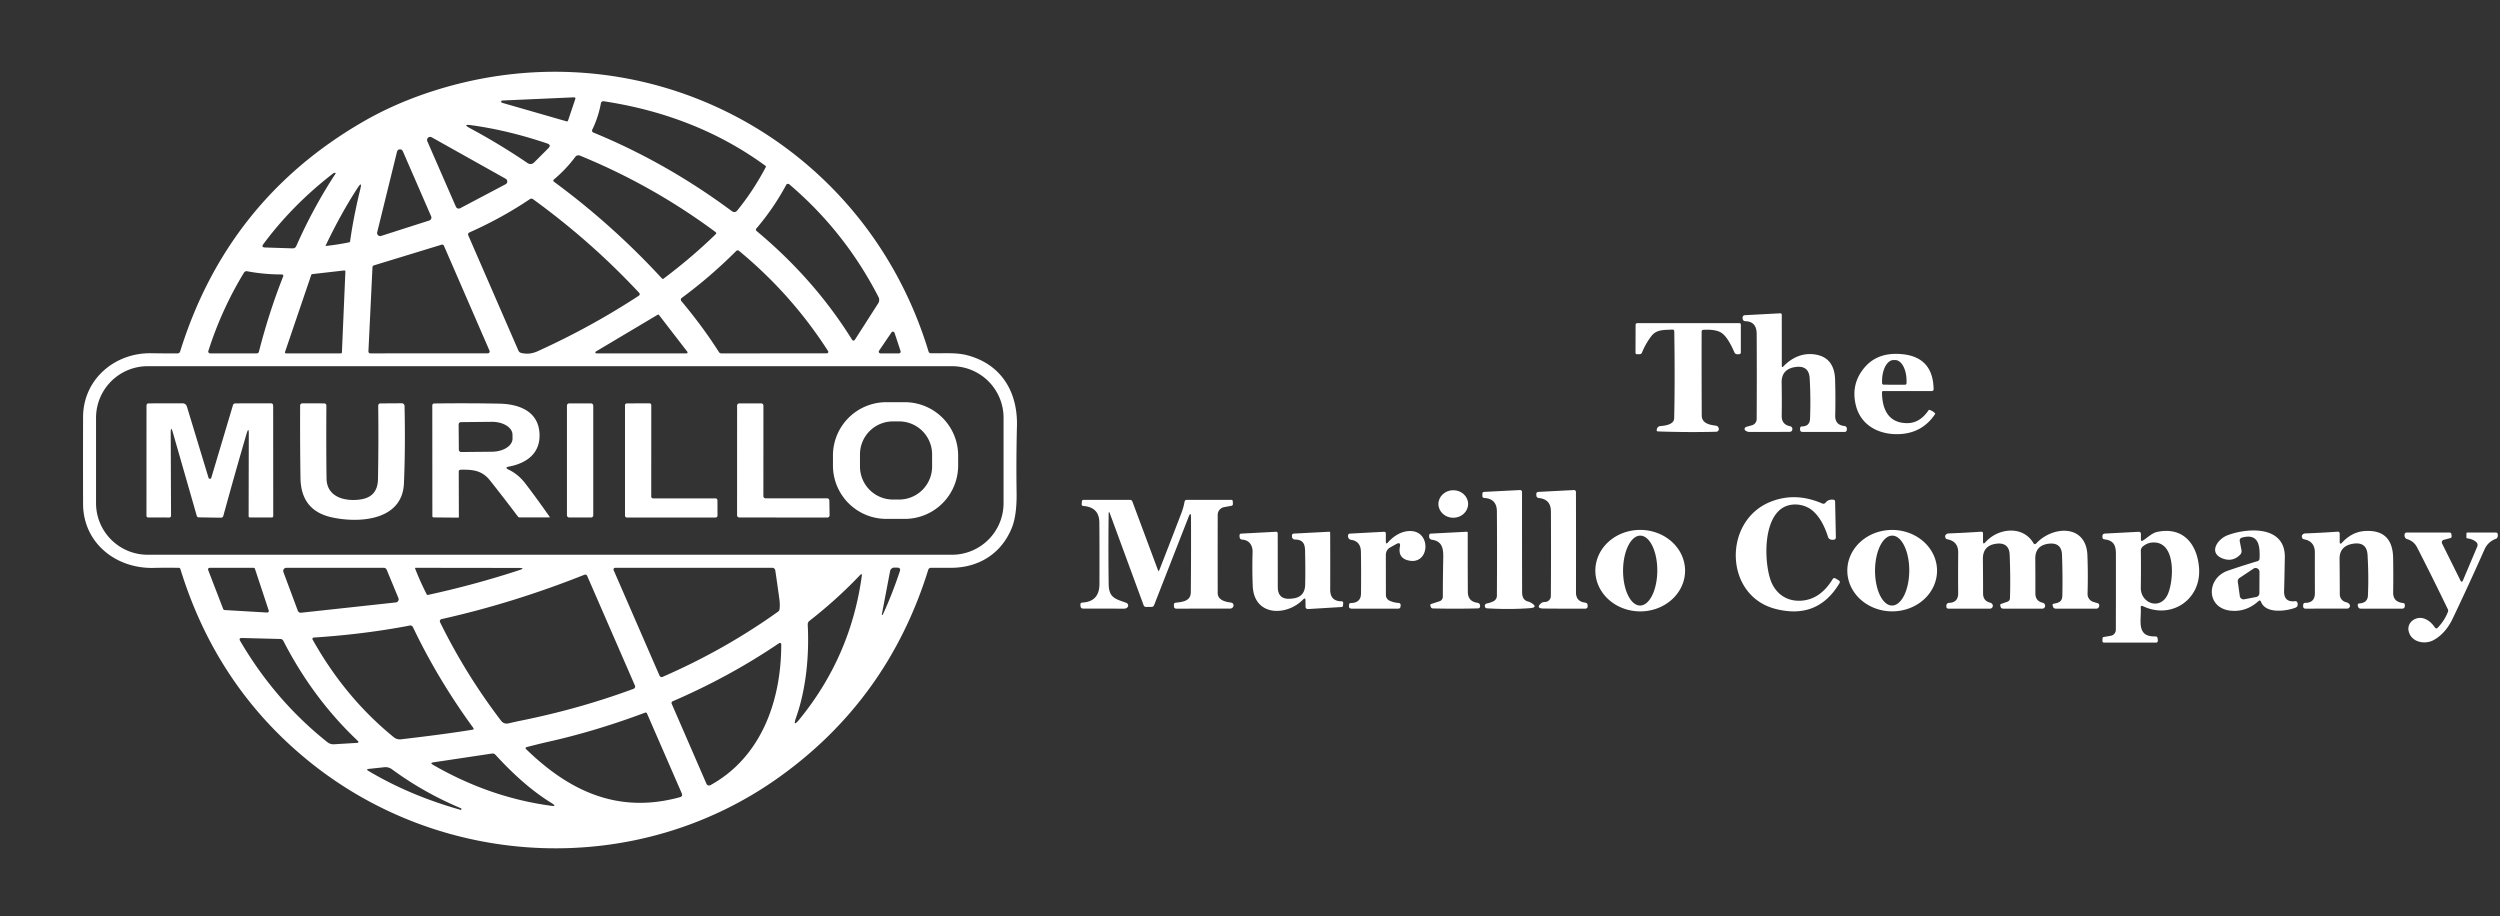<?xml version="1.0" encoding="UTF-8" standalone="no"?>
<svg xmlns="http://www.w3.org/2000/svg" version="1.1" viewBox="0.00 0.00 764.00 280.00">
  <rect x="0.00" y="0.00" width="764.00" height="280.00" fill="#333333" stroke="none"/>
  <g fill="#ffffff">
    <path d="   M 55.06 107.38   Q 69.46 61.18 110.93 37.21   Q 119.47 32.27 129.33 28.83   C 194.57 6.06 263.83 41.57 283.77 107.44   A 0.72 0.71 82.2 0 0 284.44 107.95   C 288.15 108.06 292.09 107.62 295.69 108.59   C 306.07 111.38 311.04 119.83 310.78 130.19   Q 310.52 140.65 310.67 150.43   Q 310.79 157.43 309.20 161.34   C 305.98 169.28 298.99 173.54 290.55 173.52   Q 287.50 173.52 284.46 173.53   A 0.82 0.81 -81.3 0 0 283.68 174.11   Q 271.37 213.75 238.07 237.53   C 194.71 268.51 135.50 265.82 94.60 232.80   Q 66.19 209.87 55.12 173.88   A 0.50 0.50 0.0 0 0 54.64 173.53   Q 50.74 173.46 46.95 173.55   C 35.48 173.83 25.42 165.98 25.39 153.97   Q 25.35 140.83 25.39 127.43   C 25.43 115.95 35.01 107.77 46.22 107.95   Q 50.46 108.02 54.22 108.00   Q 54.86 108.00 55.06 107.38   Z   M 173.16 37.09   A 0.35 0.35 0.0 0 0 173.59 36.86   L 175.83 30.20   A 0.35 0.35 0.0 0 0 175.48 29.74   L 153.48 30.72   A 0.35 0.35 0.0 0 0 153.40 31.40   L 173.16 37.09   Z   M 184.48 30.94   A 0.75 0.74 9.3 0 0 183.64 31.54   Q 182.85 35.84 180.99 39.64   A 0.64 0.63 -66.3 0 0 181.32 40.50   Q 203.60 49.65 223.61 64.49   Q 224.58 65.21 225.35 64.27   Q 230.24 58.25 234.03 51.06   A 0.30 0.30 0.0 0 0 233.94 50.68   Q 212.81 35.23 184.48 30.94   Z   M 143.62 39.17   Q 152.84 44.13 161.14 49.78   Q 162.30 50.57 163.29 49.58   L 167.57 45.31   Q 168.58 44.30 167.22 43.84   Q 155.07 39.75 143.92 38.25   Q 141.21 37.88 143.62 39.17   Z   M 139.32 63.17   A 0.95 0.95 0.0 0 0 140.64 63.63   L 154.52 56.30   A 0.95 0.95 0.0 0 0 154.54 54.63   L 131.93 41.96   A 0.95 0.95 0.0 0 0 130.59 43.17   L 139.32 63.17   Z   M 115.27 70.98   A 0.94 0.94 0.0 0 0 116.47 72.10   L 131.18 67.39   A 0.94 0.94 0.0 0 0 131.76 66.12   L 123.10 46.20   A 0.94 0.94 0.0 0 0 121.33 46.35   L 115.27 70.98   Z   M 218.62 70.87   C 205.65 61.27 191.91 53.57 177.22 47.55   A 1.21 1.20 -60.5 0 0 175.80 47.95   Q 173.00 51.71 169.33 54.80   Q 168.84 55.21 169.36 55.59   Q 187.20 68.72 202.30 85.11   A 0.37 0.36 -39.4 0 0 202.79 85.15   Q 211.34 78.74 218.67 71.63   Q 219.10 71.22 218.62 70.87   Z   M 80.99 75.63   L 89.40 75.90   Q 90.22 75.92 90.55 75.18   Q 95.72 63.47 102.55 53.05   A 0.15 0.15 0.0 0 0 102.43 52.82   Q 102.05 52.80 101.78 53.02   Q 89.30 62.68 80.49 74.60   Q 79.76 75.59 80.99 75.63   Z   M 240.25 56.51   C 237.72 61.25 234.66 65.70 231.18 69.80   Q 230.80 70.25 231.25 70.63   Q 248.92 85.36 260.41 103.85   A 0.49 0.49 0.0 0 0 261.24 103.85   L 268.39 92.68   A 1.91 1.89 -42.6 0 0 268.48 90.80   Q 258.24 70.82 241.21 56.33   A 0.63 0.63 0.0 0 0 240.25 56.51   Z   M 110.12 57.76   Q 110.74 55.19 109.30 57.40   Q 104.18 65.26 99.49 75.10   A 0.05 0.05 0.0 0 0 99.54 75.17   Q 103.38 74.75 106.71 74.05   Q 106.96 73.99 106.99 73.75   Q 108.04 66.21 110.12 57.76   Z   M 143.10 71.91   L 158.44 107.17   A 1.20 1.18 85.4 0 0 159.20 107.83   Q 161.72 108.50 164.25 107.36   Q 180.49 100.01 195.14 90.42   Q 195.80 89.99 195.26 89.42   Q 180.52 73.64 162.86 60.85   A 0.79 0.78 -43.8 0 0 161.96 60.84   Q 153.34 66.64 143.44 71.04   A 0.67 0.66 -23.8 0 0 143.10 71.91   Z   M 112.59 107.39   A 0.57 0.57 0.0 0 0 113.16 107.99   L 149.08 107.98   A 0.57 0.57 0.0 0 0 149.60 107.18   L 135.66 75.09   A 0.57 0.57 0.0 0 0 134.97 74.77   L 114.23 81.11   A 0.57 0.57 0.0 0 0 113.83 81.63   L 112.59 107.39   Z   M 252.71 107.97   A 0.43 0.43 0.0 0 0 253.07 107.31   Q 241.92 89.93 225.83 76.65   A 0.62 0.61 -47.5 0 0 225.00 76.69   Q 216.97 84.70 208.34 91.04   A 0.67 0.67 0.0 0 0 208.22 92.01   Q 214.75 99.80 219.71 107.59   A 0.88 0.87 73.6 0 0 220.45 108.00   L 252.71 107.97   Z   M 87.10 107.58   A 0.31 0.31 0.0 0 0 87.39 107.99   L 104.18 107.99   A 0.31 0.31 0.0 0 0 104.49 107.69   L 105.55 82.97   A 0.31 0.31 0.0 0 0 105.21 82.65   L 95.39 83.77   A 0.31 0.31 0.0 0 0 95.13 83.98   L 87.10 107.58   Z   M 78.44 107.99   Q 78.99 107.99 79.13 107.45   Q 82.24 95.32 86.55 84.45   A 0.42 0.42 0.0 0 0 86.16 83.87   Q 80.66 83.88 75.52 82.89   A 0.91 0.91 0.0 0 0 74.57 83.31   Q 67.71 94.56 63.67 107.26   A 0.56 0.56 0.0 0 0 64.20 107.99   L 78.44 107.99   Z   M 209.82 107.99   A 0.30 0.30 0.0 0 0 210.06 107.51   L 201.38 96.25   A 0.30 0.30 0.0 0 0 200.99 96.18   L 182.09 107.43   A 0.30 0.30 0.0 0 0 182.24 107.99   L 209.82 107.99   Z   M 273.37 101.70   A 0.52 0.52 0.0 0 0 272.45 101.57   L 268.64 107.18   A 0.52 0.52 0.0 0 0 269.07 107.99   L 274.72 107.99   A 0.52 0.52 0.0 0 0 275.22 107.31   L 273.37 101.70   Z   M 306.69 127.68   A 15.77 15.77 0.0 0 0 290.92 111.91   L 45.12 111.91   A 15.77 15.77 0.0 0 0 29.35 127.68   L 29.35 153.76   A 15.77 15.77 0.0 0 0 45.12 169.53   L 290.92 169.53   A 15.77 15.77 0.0 0 0 306.69 153.76   L 306.69 127.68   Z   M 68.21 186.12   A 0.48 0.48 0.0 0 0 68.63 186.43   L 81.63 187.19   A 0.48 0.48 0.0 0 0 82.12 186.56   L 77.92 173.85   A 0.48 0.48 0.0 0 0 77.46 173.52   L 64.06 173.53   A 0.48 0.48 0.0 0 0 63.61 174.18   L 68.21 186.12   Z   M 120.98 184.10   A 0.96 0.96 0.0 0 0 121.76 182.78   L 118.17 174.11   A 0.96 0.96 0.0 0 0 117.28 173.52   L 87.51 173.52   A 0.96 0.96 0.0 0 0 86.61 174.81   L 91.01 186.63   A 0.96 0.96 0.0 0 0 92.01 187.25   L 120.98 184.10   Z   M 158.62 174.26   Q 160.77 173.56 158.51 173.56   L 126.99 173.52   A 0.15 0.15 0.0 0 0 126.85 173.72   Q 128.34 177.59 130.40 181.63   A 0.35 0.34 70.4 0 0 130.77 181.81   Q 144.95 178.73 158.62 174.26   Z   M 238.19 183.21   Q 237.53 178.36 236.93 174.32   A 0.95 0.95 0.0 0 0 235.99 173.51   L 188.00 173.52   A 0.52 0.51 78.3 0 0 187.53 174.24   L 201.56 206.49   A 0.70 0.70 0.0 0 0 202.49 206.85   Q 221.37 198.64 237.78 186.92   Q 238.17 186.64 238.23 186.17   Q 238.40 184.78 238.19 183.21   Z   M 272.01 174.54   L 269.48 187.80   Q 269.46 187.91 269.57 187.92   Q 269.73 187.94 269.80 187.80   Q 272.62 181.69 274.99 174.58   Q 275.35 173.49 274.21 173.47   L 273.35 173.45   A 1.34 1.34 0.0 0 0 272.01 174.54   Z   M 159.62 220.14   Q 177.49 216.49 193.62 210.50   A 0.73 0.73 0.0 0 0 194.04 209.52   L 179.44 175.98   A 0.65 0.65 0.0 0 0 178.61 175.64   Q 156.88 184.29 134.93 189.20   A 0.67 0.66 -19.6 0 0 134.48 190.14   Q 142.34 206.12 153.12 220.24   Q 154.01 221.40 155.48 221.05   Q 157.57 220.55 159.62 220.14   Z   M 246.84 190.86   C 247.34 200.32 246.35 210.57 243.28 219.28   Q 242.16 222.46 244.29 219.85   Q 259.98 200.64 263.36 176.04   Q 263.50 175.04 262.80 175.77   Q 255.76 183.19 247.36 189.74   A 1.36 1.34 -20.5 0 0 246.84 190.86   Z   M 122.60 225.93   C 129.68 225.09 137.08 224.19 144.51 222.98   A 0.29 0.29 0.0 0 0 144.70 222.53   Q 133.84 207.67 126.18 191.63   A 0.85 0.85 0.0 0 0 125.26 191.16   Q 111.43 193.82 95.84 194.84   A 0.40 0.40 0.0 0 0 95.52 195.43   Q 105.45 213.20 120.36 225.31   Q 121.31 226.08 122.60 225.93   Z   M 109.02 227.03   Q 109.94 226.98 109.27 226.34   Q 95.64 213.45 86.59 195.85   Q 86.30 195.28 85.67 195.27   L 73.97 194.97   Q 72.85 194.95 73.42 195.91   Q 84.07 214.10 100.05 226.81   A 2.96 2.95 62.6 0 0 102.05 227.45   L 109.02 227.03   Z   M 217.11 239.94   C 232.67 231.38 238.77 214.09 238.75 196.90   A 0.42 0.42 0.0 0 0 238.10 196.55   Q 222.98 206.80 205.55 214.32   A 0.56 0.56 0.0 0 0 205.26 215.05   L 215.90 239.53   A 0.86 0.86 0.0 0 0 217.11 239.94   Z   M 168.12 226.56   Q 164.74 227.32 161.03 228.29   Q 160.31 228.48 160.84 229.00   C 174.12 241.88 188.99 248.78 207.76 243.63   Q 208.74 243.36 208.34 242.43   L 197.71 218.01   A 0.44 0.44 0.0 0 0 197.16 217.78   Q 182.25 223.36 168.12 226.56   Z   M 150.36 230.28   L 132.44 232.97   Q 131.30 233.14 132.30 233.72   Q 149.62 243.71 168.37 246.24   Q 170.34 246.51 168.65 245.47   C 162.24 241.54 156.59 236.30 151.41 230.66   A 1.20 1.18 64.3 0 0 150.36 230.28   Z   M 112.71 234.97   Q 111.74 235.08 112.58 235.58   Q 125.21 243.12 140.90 247.53   Q 140.91 247.54 140.91 247.53   L 141.00 247.29   Q 141.06 247.09 140.87 247.01   Q 129.47 242.22 119.78 235.09   A 3.31 3.30 60.2 0 0 117.48 234.46   L 112.71 234.97   Z"></path>
    <path d="   M 544.89 112.09   C 547.55 109.29 550.88 107.73 554.71 108.33   Q 560.61 109.25 560.81 116.07   Q 560.97 121.47 560.84 127.00   Q 560.78 129.89 563.67 130.19   A 0.82 0.82 0.0 0 1 564.40 131.07   L 564.38 131.40   A 0.65 0.65 0.0 0 1 563.73 132.00   L 550.91 132.00   Q 550.07 132.00 550.10 131.16   L 550.11 130.83   A 0.53 0.53 0.0 0 1 550.64 130.32   Q 553.07 130.29 553.15 127.93   Q 553.39 121.69 553.04 115.64   C 552.88 112.77 551.26 111.73 548.50 112.19   Q 544.39 112.88 544.47 116.94   Q 544.57 121.99 544.49 127.07   Q 544.45 129.75 547.07 130.26   A 0.86 0.85 9.5 0 1 547.75 131.20   Q 547.65 131.96 546.88 131.97   Q 540.75 132.02 534.62 132.00   Q 533.95 131.99 533.42 131.59   Q 533.02 131.30 533.20 130.86   Q 533.33 130.55 533.64 130.46   Q 534.51 130.20 535.40 129.96   A 1.98 1.97 82.4 0 0 536.84 128.07   Q 536.92 114.50 536.84 102.01   Q 536.82 98.23 533.34 98.16   A 0.79 0.78 86.1 0 1 532.58 97.49   L 532.53 97.18   A 0.75 0.75 0.0 0 1 533.23 96.32   L 544.00 95.75   Q 544.51 95.73 544.51 96.25   L 544.52 111.95   A 0.22 0.21 -23.7 0 0 544.89 112.09   Z"></path>
    <path d="   M 511.00 100.72   C 508.73 100.87 506.29 100.60 504.70 102.66   Q 502.90 105.00 501.81 107.70   Q 501.59 108.25 500.99 108.25   L 500.28 108.25   Q 499.81 108.25 499.81 107.78   L 499.84 99.33   Q 499.84 98.75 500.42 98.75   L 531.50 98.75   Q 532.00 98.75 532.00 99.25   L 532.00 107.62   Q 532.00 108.24 531.38 108.25   L 530.96 108.26   Q 530.30 108.28 530.03 107.67   C 529.15 105.68 527.59 102.34 525.57 101.43   Q 523.79 100.61 520.58 100.79   Q 520.02 100.82 520.02 101.38   Q 519.99 114.31 520.05 126.95   C 520.06 129.44 522.55 129.85 524.45 130.10   A 0.90 0.90 0.0 0 1 525.08 130.51   Q 525.45 131.10 525.14 131.58   Q 524.91 131.92 524.50 131.94   Q 515.91 132.17 506.64 131.84   A 0.39 0.38 9.3 0 1 506.28 131.35   L 506.36 131.07   Q 506.60 130.28 507.43 130.21   Q 511.59 129.89 511.63 127.80   Q 511.89 116.46 511.66 101.34   Q 511.65 100.68 511.00 100.72   Z"></path>
    <path d="   M 575.14 119.86   C 575.16 125.00 577.05 129.33 582.89 129.31   Q 586.75 129.30 589.42 125.30   Q 589.47 125.24 589.55 125.25   Q 590.49 125.46 591.31 126.25   Q 591.46 126.39 591.34 126.57   Q 587.62 132.12 581.02 132.63   C 574.82 133.10 568.79 130.38 567.17 123.95   Q 565.50 117.32 569.87 112.23   Q 573.87 107.57 581.15 108.22   Q 590.71 109.06 590.91 118.86   Q 590.93 119.51 590.27 119.51   L 575.49 119.51   A 0.35 0.35 0.0 0 0 575.14 119.86   Z   M 575.65 117.56   L 582.15 117.58   A 0.49 0.49 0.0 0 0 582.64 117.09   L 582.64 116.40   A 6.36 3.49 -89.8 0 0 579.17 110.03   L 578.67 110.03   A 6.36 3.49 -89.8 0 0 575.16 116.38   L 575.16 117.07   A 0.49 0.49 0.0 0 0 575.65 117.56   Z"></path>
    <path d="   M 292.81 142.27   A 16.30 16.30 0.0 0 1 276.51 158.57   L 270.85 158.57   A 16.30 16.30 0.0 0 1 254.55 142.27   L 254.55 139.21   A 16.30 16.30 0.0 0 1 270.85 122.91   L 276.51 122.91   A 16.30 16.30 0.0 0 1 292.81 139.21   L 292.81 142.27   Z   M 284.85 138.86   A 10.08 10.08 0.0 0 0 274.77 128.78   L 272.89 128.78   A 10.08 10.08 0.0 0 0 262.81 138.86   L 262.81 142.58   A 10.08 10.08 0.0 0 0 272.89 152.66   L 274.77 152.66   A 10.08 10.08 0.0 0 0 284.85 142.58   L 284.85 138.86   Z"></path>
    <path d="   M 52.17 132.31   L 52.27 157.57   Q 52.27 158.15 51.68 158.15   L 45.32 158.13   Q 44.76 158.12 44.76 157.57   L 44.77 124.00   Q 44.77 123.27 45.50 123.27   L 55.81 123.26   A 1.36 1.35 -8.3 0 1 57.11 124.22   L 63.73 146.02   A 0.44 0.44 0.0 0 0 64.57 146.02   L 71.19 123.82   A 0.76 0.76 0.0 0 1 71.92 123.27   L 82.74 123.26   Q 83.48 123.26 83.48 123.99   L 83.50 157.70   Q 83.50 158.14 83.05 158.14   L 76.43 158.14   Q 75.98 158.14 75.98 157.68   L 76.03 132.63   Q 76.04 130.24 75.36 132.53   Q 71.86 144.46 68.25 157.65   A 0.75 0.75 0.0 0 1 67.51 158.21   L 60.75 158.10   Q 60.27 158.09 60.13 157.63   L 52.84 132.22   Q 52.17 129.87 52.17 132.31   Z"></path>
    <path d="   M 99.79 146.25   C 99.88 152.10 105.74 153.37 110.41 152.59   Q 115.41 151.75 115.51 146.45   Q 115.72 135.27 115.58 123.97   A 0.68 0.68 0.0 0 1 116.26 123.28   L 122.79 123.24   A 0.84 0.84 0.0 0 1 123.63 124.06   Q 123.91 137.07 123.44 147.75   C 122.93 159.38 109.15 159.92 101.09 158.03   Q 91.97 155.88 91.83 146.08   Q 91.67 135.40 91.72 124.03   Q 91.72 123.26 92.49 123.26   L 98.98 123.27   Q 99.74 123.28 99.74 124.04   Q 99.66 137.13 99.79 146.25   Z"></path>
    <path d="   M 155.41 143.51   Q 158.38 144.93 160.54 147.75   Q 164.29 152.65 168.00 157.99   A 0.08 0.07 -74.9 0 1 167.94 158.11   L 158.76 158.12   A 0.58 0.57 -17.9 0 1 158.30 157.89   Q 154.32 152.61 149.77 146.85   C 147.30 143.72 144.44 143.47 140.81 143.55   Q 140.19 143.56 140.19 144.18   L 140.23 157.98   Q 140.23 158.19 140.02 158.19   L 132.50 158.12   A 0.37 0.37 0.0 0 1 132.13 157.75   L 132.11 123.96   Q 132.11 123.31 132.76 123.30   Q 143.26 123.17 152.67 123.36   C 158.65 123.48 164.61 125.70 164.88 132.64   C 165.12 138.63 160.82 141.60 155.53 142.59   Q 154.07 142.87 155.41 143.51   Z   M 140.16 129.73   L 140.22 137.41   A 0.73 0.73 0.0 0 0 140.96 138.14   L 150.37 138.05   A 6.30 3.97 -0.5 0 0 156.63 134.03   L 156.62 132.83   A 6.30 3.97 -0.5 0 0 150.29 128.91   L 140.88 129.00   A 0.73 0.73 0.0 0 0 140.16 129.73   Z"></path>
    <rect x="173.26" y="123.28" width="8.04" height="34.86" rx="0.62"></rect>
    <path d="   M 199.59 152.31   L 218.68 152.31   A 0.57 0.57 0.0 0 1 219.25 152.88   L 219.27 157.58   A 0.57 0.57 0.0 0 1 218.70 158.15   L 191.57 158.15   A 0.57 0.57 0.0 0 1 191.00 157.58   L 191.00 123.85   A 0.57 0.57 0.0 0 1 191.57 123.28   L 198.46 123.25   A 0.57 0.57 0.0 0 1 199.03 123.82   L 199.02 151.74   A 0.57 0.57 0.0 0 0 199.59 152.31   Z"></path>
    <path d="   M 233.97 152.29   L 252.77 152.29   A 0.68 0.68 0.0 0 1 253.45 152.96   L 253.52 157.47   A 0.68 0.68 0.0 0 1 252.84 158.16   L 225.93 158.14   A 0.68 0.68 0.0 0 1 225.25 157.46   L 225.26 123.95   A 0.68 0.68 0.0 0 1 225.94 123.27   L 232.62 123.27   A 0.68 0.68 0.0 0 1 233.30 123.95   L 233.29 151.61   A 0.68 0.68 0.0 0 0 233.97 152.29   Z"></path>
    <ellipse cx="0.00" cy="0.00" transform="translate(444.12,154.02) rotate(-0.4)" rx="4.54" ry="4.21"></ellipse>
    <path d="   M 456.44 183.72   A 1.86 1.85 -13.7 0 0 457.45 182.07   Q 457.54 167.94 457.45 156.28   Q 457.42 152.41 453.61 152.18   Q 453.00 152.14 453.01 151.53   L 453.02 150.91   Q 453.02 150.35 453.59 150.32   L 464.52 149.76   A 0.58 0.57 -1.4 0 1 465.13 150.33   Q 465.12 166.63 465.16 181.00   Q 465.16 183.27 466.80 183.77   Q 467.58 184.00 468.00 184.27   Q 470.20 185.66 467.48 185.86   Q 461.18 186.32 454.37 185.90   A 0.62 0.62 0.0 0 1 453.85 185.56   Q 453.65 185.14 453.85 184.80   Q 454.04 184.49 454.38 184.42   Q 455.47 184.22 456.44 183.72   Z"></path>
    <path d="   M 472.18 183.97   A 1.83 1.83 0.0 0 0 473.94 182.15   Q 474.03 170.20 473.96 156.28   Q 473.94 152.54 470.24 152.20   A 0.80 0.80 0.0 0 1 469.51 151.43   L 469.49 151.07   Q 469.47 150.36 470.18 150.32   L 480.98 149.76   A 0.60 0.60 0.0 0 1 481.61 150.36   Q 481.65 165.30 481.62 181.03   Q 481.61 183.80 484.39 184.16   Q 485.19 184.26 485.18 185.07   L 485.18 185.35   A 0.65 0.65 0.0 0 1 484.53 186.00   Q 477.92 186.03 471.80 185.97   Q 469.12 185.95 471.04 184.29   Q 471.38 183.99 472.18 183.97   Z"></path>
    <path d="   M 557.89 153.62   Q 558.70 152.54 560.26 152.71   Q 560.80 152.77 560.81 153.31   L 561.04 164.26   A 0.66 0.65 -7.1 0 1 560.53 164.91   Q 559.98 165.04 559.42 164.87   Q 558.84 164.69 558.66 164.11   C 557.72 161.21 556.39 158.29 554.12 156.23   C 551.37 153.73 546.67 153.38 543.85 155.88   C 538.91 160.24 539.26 171.33 540.92 176.77   C 542.31 181.30 545.97 183.98 550.74 183.55   Q 556.34 183.05 560.04 177.02   Q 560.39 176.44 560.97 176.79   L 561.89 177.34   Q 562.47 177.69 562.12 178.27   Q 555.45 189.41 542.55 186.07   C 526.97 182.04 526.50 159.44 540.80 153.46   Q 548.53 150.23 556.91 153.88   A 0.83 0.83 0.0 0 0 557.89 153.62   Z"></path>
    <path d="   M 338.80 157.10   Q 338.67 168.11 338.81 178.50   C 338.86 182.70 340.87 183.02 344.15 184.21   Q 344.63 184.38 344.74 184.87   Q 344.86 185.34 344.47 185.67   Q 344.08 186.00 343.56 186.00   L 331.08 185.99   Q 330.24 185.99 330.19 185.15   L 330.17 184.73   A 0.55 0.55 0.0 0 1 330.70 184.15   Q 335.96 183.90 335.99 178.50   Q 336.03 168.05 335.96 159.66   Q 335.92 155.01 331.09 154.63   Q 330.54 154.59 330.57 154.03   L 330.62 153.30   Q 330.65 152.75 331.20 152.75   L 345.29 152.75   Q 345.86 152.75 346.06 153.28   L 353.86 174.20   Q 354.07 174.77 354.30 174.20   Q 357.52 165.98 361.03 156.80   Q 361.69 155.07 362.00 153.34   Q 362.11 152.75 362.70 152.75   L 376.23 152.75   Q 376.72 152.75 376.74 153.23   L 376.77 153.97   Q 376.80 154.49 376.28 154.58   L 374.10 154.98   A 2.39 2.39 0.0 0 0 372.13 157.32   Q 372.11 168.40 372.13 181.23   C 372.14 183.45 374.55 183.93 376.25 184.16   A 0.84 0.84 0.0 0 1 376.92 185.28   Q 376.66 185.99 375.86 185.99   Q 367.82 186.00 359.56 186.00   Q 358.73 186.01 358.75 185.18   L 358.75 184.73   A 0.56 0.55 -2.3 0 1 359.25 184.19   C 361.31 183.96 363.89 183.74 363.91 181.00   Q 364.02 170.17 363.97 158.13   Q 363.96 156.11 363.22 158.00   L 352.71 184.89   Q 352.49 185.47 351.87 185.47   L 350.22 185.47   Q 349.68 185.47 349.49 184.96   L 339.22 157.03   Q 338.81 155.91 338.80 157.10   Z"></path>
    <path d="   M 514.96 174.462   A 13.71 12.45 0.3 0 1 501.185 186.84   A 13.71 12.45 0.3 0 1 487.54 174.318   A 13.71 12.45 0.3 0 1 501.315 161.94   A 13.71 12.45 0.3 0 1 514.96 174.462   Z   M 501.203 185.05   A 10.68 5.23 90.2 0 0 506.47 174.388   A 10.68 5.23 90.2 0 0 501.277 163.69   A 10.68 5.23 90.2 0 0 496.01 174.352   A 10.68 5.23 90.2 0 0 501.203 185.05   Z"></path>
    <path d="   M 591.96 174.462   A 13.71 12.44 0.3 0 1 578.185 186.83   A 13.71 12.44 0.3 0 1 564.54 174.318   A 13.71 12.44 0.3 0 1 578.315 161.95   A 13.71 12.44 0.3 0 1 591.96 174.462   Z   M 578.203 185.05   A 10.68 5.23 90.2 0 0 583.47 174.388   A 10.68 5.23 90.2 0 0 578.277 163.69   A 10.68 5.23 90.2 0 0 573.01 174.352   A 10.68 5.23 90.2 0 0 578.203 185.05   Z"></path>
    <path d="   M 690.18 183.71   Q 686.42 187.11 681.67 186.62   C 674.15 185.83 674.17 176.70 680.86 174.39   Q 685.35 172.85 689.93 171.48   A 0.83 0.83 0.0 0 0 690.52 170.71   C 690.67 167.10 690.42 162.85 685.20 164.28   Q 684.30 164.53 684.48 165.45   L 685.00 168.14   A 1.57 1.55 -27.9 0 1 684.56 169.55   Q 682.25 171.85 679.18 170.65   C 674.83 168.94 677.65 164.76 680.68 163.60   C 687.02 161.18 698.40 160.65 698.24 170.31   Q 698.16 175.51 698.02 180.62   Q 697.93 184.13 701.39 183.72   Q 701.85 183.67 702.05 184.09   Q 702.24 184.50 702.15 184.96   A 1.02 1.00 -5.0 0 1 701.52 185.70   C 698.61 186.80 692.39 187.64 690.96 183.90   Q 690.70 183.24 690.18 183.71   Z   M 689.52 182.44   A 1.18 1.18 0.0 0 0 690.47 181.29   L 690.50 174.76   A 1.18 1.18 0.0 0 0 688.67 173.78   L 684.39 176.63   A 1.18 1.18 0.0 0 0 683.87 177.77   L 684.48 182.14   A 1.18 1.18 0.0 0 0 685.87 183.14   L 689.52 182.44   Z"></path>
    <path d="   M 426.70 166.26   L 424.92 167.25   Q 423.50 168.03 423.51 169.65   L 423.53 181.83   A 1.91 1.91 0.0 0 0 424.65 183.57   Q 425.95 184.17 427.47 184.27   A 0.61 0.61 0.0 0 1 428.04 184.93   L 428.00 185.33   Q 427.94 186.00 427.26 186.00   L 413.08 186.00   Q 412.16 186.00 412.25 185.08   L 412.29 184.71   A 0.45 0.45 0.0 0 1 412.74 184.30   Q 415.88 184.26 415.92 181.41   Q 416.00 175.39 415.90 168.68   Q 415.85 165.41 412.92 164.98   Q 412.35 164.90 412.09 164.41   Q 411.88 164.01 411.98 163.55   Q 412.08 163.09 412.54 163.07   L 422.99 162.51   A 0.49 0.48 -1.7 0 1 423.51 162.99   L 423.51 165.50   Q 423.52 166.49 424.17 165.75   C 425.99 163.68 428.64 162.06 431.49 162.31   C 437.47 162.83 436.77 172.64 430.53 171.30   Q 427.15 170.58 427.81 167.06   Q 428.10 165.49 426.70 166.26   Z"></path>
    <path d="   M 622.30 166.04   C 627.36 160.63 637.53 160.17 637.91 169.66   Q 638.13 175.12 637.96 181.48   A 2.51 2.51 0.0 0 0 639.75 183.95   L 641.05 184.34   Q 641.46 184.46 641.52 184.88   Q 641.58 185.30 641.32 185.67   Q 641.09 186.00 640.68 186.00   L 628.29 186.00   Q 627.55 186.00 627.36 185.29   L 627.27 184.95   A 0.36 0.35 -13.8 0 1 627.54 184.51   C 629.12 184.21 630.21 183.94 630.25 182.02   Q 630.39 176.41 630.15 169.56   C 630.06 166.87 628.53 165.80 625.92 166.18   Q 621.93 166.76 621.98 170.78   Q 622.03 175.61 622.01 181.29   Q 622.00 183.68 624.24 184.20   Q 624.71 184.31 624.91 184.76   Q 625.14 185.29 624.75 185.74   Q 624.51 186.00 624.16 186.00   L 612.20 186.00   Q 611.51 186.00 611.35 185.33   L 611.28 185.02   A 0.40 0.40 0.0 0 1 611.54 184.55   L 613.43 183.90   Q 614.22 183.62 614.25 182.78   Q 614.44 176.86 614.16 169.56   C 614.06 166.86 612.53 165.80 609.92 166.18   Q 605.93 166.77 605.97 170.83   Q 606.03 175.95 606.03 181.33   Q 606.02 183.65 608.20 184.18   A 1.11 1.10 84.9 0 1 608.94 184.80   Q 609.14 185.27 608.81 185.68   Q 608.56 186.00 608.16 186.00   L 595.48 186.00   Q 594.80 186.00 594.81 185.33   L 594.81 185.06   A 0.83 0.82 89.6 0 1 595.61 184.24   Q 598.44 184.14 598.42 181.28   Q 598.37 174.55 598.43 168.90   Q 598.46 165.46 595.14 164.81   Q 594.59 164.71 594.46 164.16   Q 594.35 163.68 594.69 163.35   Q 595.02 163.04 595.47 163.02   Q 600.55 162.82 605.44 162.49   Q 606.02 162.45 606.01 163.03   L 606.01 165.45   Q 606.01 166.54 606.73 165.72   C 610.65 161.30 618.20 160.55 621.39 165.94   Q 621.78 166.60 622.30 166.04   Z"></path>
    <path d="   M 654.21 185.77   C 654.47 189.39 652.69 194.66 658.63 194.49   Q 659.32 194.47 659.38 195.16   L 659.43 195.70   Q 659.49 196.38 658.80 196.38   L 643.05 196.38   Q 642.47 196.38 642.50 195.80   L 642.53 195.09   Q 642.55 194.73 642.91 194.67   L 645.07 194.29   A 1.85 1.85 0.0 0 0 646.60 192.47   Q 646.64 181.33 646.62 169.24   C 646.62 166.56 645.87 165.14 643.07 164.82   A 0.64 0.63 3.5 0 1 642.50 164.18   L 642.50 163.87   Q 642.52 163.10 643.29 163.06   L 653.50 162.52   Q 654.27 162.48 654.27 163.25   L 654.26 164.78   Q 654.26 165.58 654.93 165.15   C 656.25 164.32 657.69 162.88 659.16 162.57   C 667.20 160.83 671.50 166.33 672.03 173.57   C 672.75 183.26 663.54 189.36 654.94 185.27   Q 654.14 184.89 654.21 185.77   Z   M 662.36 181.85   C 664.23 178.07 665.10 166.66 658.95 165.83   Q 656.59 165.51 654.82 167.03   A 1.70 1.67 69.5 0 0 654.24 168.33   Q 654.32 173.62 654.23 179.60   C 654.16 184.35 660.03 186.55 662.36 181.85   Z"></path>
    <path d="   M 715.76 165.80   Q 718.82 162.49 722.83 162.27   Q 731.20 161.81 731.34 170.54   Q 731.43 175.72 731.35 181.06   Q 731.30 183.98 734.44 184.29   A 0.52 0.52 0.0 0 1 734.91 184.82   L 734.91 185.18   Q 734.89 186.00 734.07 186.00   L 721.46 186.00   Q 720.78 186.00 720.61 185.34   L 720.52 185.01   A 0.49 0.48 81.6 0 1 720.96 184.41   Q 723.54 184.28 723.64 181.99   Q 723.90 176.11 723.53 169.62   C 723.37 166.76 721.76 165.71 719.00 166.18   Q 714.92 166.87 714.97 170.87   Q 715.03 176.25 715.04 181.63   A 2.47 2.46 -83.9 0 0 716.98 184.04   Q 717.51 184.16 717.88 184.52   A 0.85 0.85 0.0 0 1 717.29 185.99   L 704.50 186.00   A 0.66 0.66 0.0 0 1 703.84 185.32   L 703.85 184.91   Q 703.87 184.23 704.54 184.23   Q 707.44 184.20 707.43 181.24   Q 707.41 174.97 707.42 168.86   Q 707.43 165.45 704.14 164.81   Q 703.59 164.70 703.46 164.16   Q 703.35 163.68 703.69 163.35   Q 704.01 163.04 704.46 163.02   Q 709.52 162.82 714.46 162.48   A 0.52 0.52 0.0 0 1 715.01 163.00   L 715.01 165.50   Q 715.01 166.61 715.76 165.80   Z"></path>
    <path d="   M 398.22 183.22   C 393.09 188.44 383.22 188.32 382.84 179.09   Q 382.63 174.03 382.79 168.71   C 382.85 166.74 381.81 165.07 379.67 164.91   Q 378.82 164.85 378.81 164.00   L 378.80 163.63   Q 378.79 163.10 379.32 163.07   L 389.98 162.51   A 0.47 0.46 88.3 0 1 390.47 162.98   L 390.49 179.38   Q 390.49 183.29 394.39 182.96   Q 394.51 182.95 394.87 182.92   Q 398.78 182.58 398.86 178.65   Q 398.95 174.53 398.86 170.07   C 398.80 167.45 399.17 164.91 395.72 164.88   A 0.89 0.88 -1.4 0 1 394.84 164.05   L 394.82 163.78   Q 394.77 163.10 395.46 163.06   L 406.21 162.50   A 0.28 0.28 0.0 0 1 406.50 162.78   Q 406.54 171.92 406.51 180.20   Q 406.50 183.77 410.01 183.75   A 0.48 0.48 0.0 0 1 410.49 184.26   L 410.42 185.05   Q 410.39 185.49 409.95 185.51   L 399.82 186.12   Q 398.98 186.17 398.97 185.32   L 398.96 183.52   Q 398.95 182.47 398.22 183.22   Z"></path>
    <path d="   M 440.93 182.36   Q 440.93 177.01 441.05 171.01   C 441.10 168.21 441.14 165.43 437.56 164.94   A 0.95 0.94 -85.9 0 1 436.74 163.99   L 436.75 163.65   Q 436.75 163.10 437.31 163.07   L 448.22 162.50   A 0.31 0.31 0.0 0 1 448.54 162.81   Q 448.52 171.65 448.57 180.92   Q 448.59 183.82 451.57 184.23   A 0.86 0.84 0.5 0 1 452.30 184.96   Q 452.41 185.90 451.68 185.92   Q 444.92 186.10 437.96 185.94   Q 437.34 185.93 437.19 185.32   L 437.11 185.01   A 0.36 0.36 0.0 0 1 437.35 184.58   L 439.94 183.74   A 1.46 1.45 80.8 0 0 440.93 182.36   Z"></path>
    <path d="   M 752.61 177.53   L 757.01 167.12   Q 757.42 166.15 756.57 165.51   Q 755.47 164.69 754.00 164.52   Q 753.73 164.49 753.73 164.21   L 753.75 163.00   Q 753.75 162.75 754.00 162.75   L 762.74 162.75   Q 763.24 162.75 763.32 163.24   Q 763.40 163.78 763.19 164.26   A 0.76 0.76 0.0 0 1 762.77 164.65   Q 760.30 165.56 759.25 167.94   Q 754.56 178.53 749.54 189.04   Q 747.39 193.55 743.77 195.58   C 741.14 197.05 737.06 196.36 736.13 193.07   C 735.35 190.27 738.25 188.18 740.77 189.02   Q 742.66 189.65 744.08 191.72   Q 744.50 192.33 745.01 191.79   Q 747.05 189.63 748.08 187.01   Q 748.25 186.59 748.05 186.17   Q 743.31 176.34 738.65 167.26   Q 737.68 165.37 735.61 164.75   Q 735.16 164.62 734.96 164.20   Q 734.75 163.77 734.85 163.26   Q 734.96 162.75 735.48 162.75   L 748.56 162.75   Q 749.11 162.75 749.16 163.31   L 749.21 163.91   Q 749.24 164.33 748.83 164.44   L 746.80 164.98   A 0.80 0.79 69.3 0 0 746.30 166.10   L 751.99 177.55   A 0.34 0.34 0.0 0 0 752.61 177.53   Z"></path>
  </g>
</svg>
